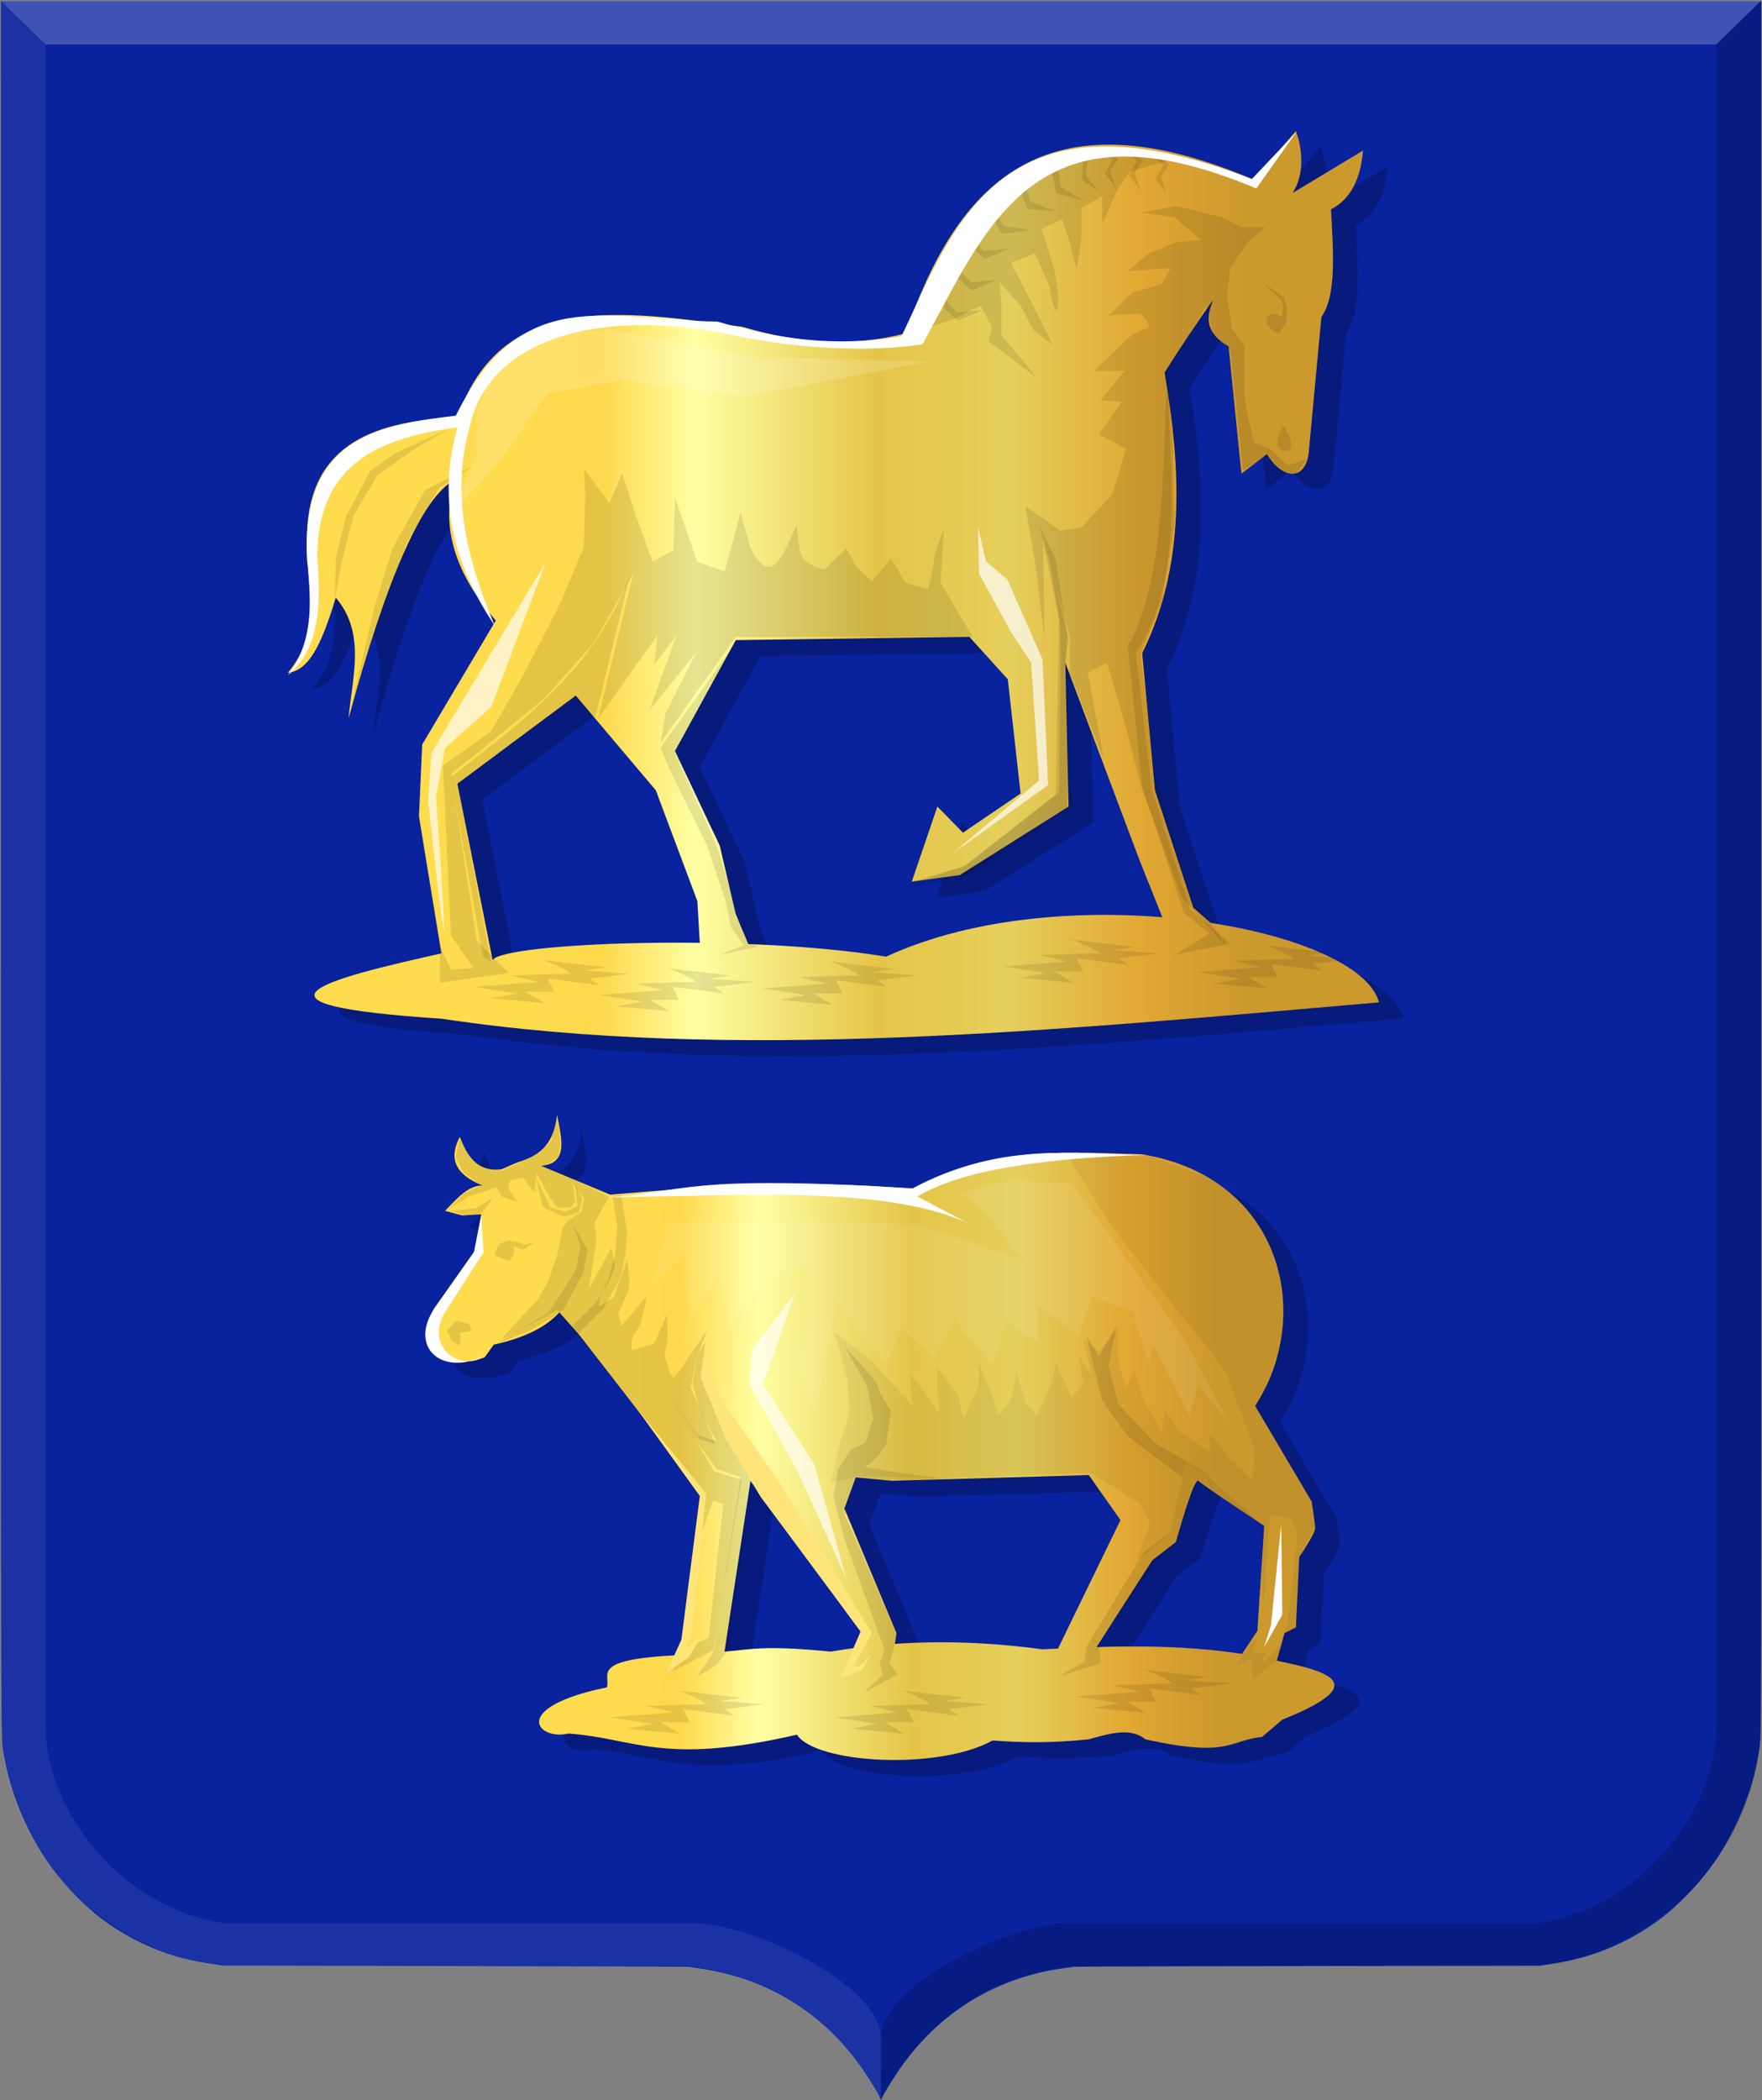 <?xml version="1.0" encoding="UTF-8" standalone="no"?>
<!-- Created with Inkscape (http://www.inkscape.org/) -->

<svg
   xmlns:dc="http://purl.org/dc/elements/1.1/"
   xmlns:cc="http://creativecommons.org/ns#"
   xmlns:rdf="http://www.w3.org/1999/02/22-rdf-syntax-ns#"
   xmlns:svg="http://www.w3.org/2000/svg"
   xmlns="http://www.w3.org/2000/svg"
   xmlns:xlink="http://www.w3.org/1999/xlink"
   xmlns:sodipodi="http://sodipodi.sourceforge.net/DTD/sodipodi-0.dtd"
   xmlns:inkscape="http://www.inkscape.org/namespaces/inkscape"
   width="264.781"
   height="315.406"
   id="svg13517"
   version="1.1"
   inkscape:version="0.48.4 r9939"
   sodipodi:docname="Deil.svg">
  <rect width="100%" height="100%" fill="#808080" stroke="none"/>
  <defs
     id="defs13519">
    <linearGradient
       inkscape:collect="always"
       xlink:href="#linearGradient4070-9-0-5"
       id="linearGradient5734"
       gradientUnits="userSpaceOnUse"
       x1="309.286"
       y1="148.853"
       x2="320.714"
       y2="148.853"
       gradientTransform="translate(458.44,563.9)" />
    <linearGradient
       id="linearGradient4070-9-0-5">
      <stop
         style="stop-color:#a3a3a3;stop-opacity:1;"
         offset="0"
         id="stop4072-5-5-3" />
      <stop
         style="stop-color:#b0b0b0;stop-opacity:1;"
         offset="0.143"
         id="stop4074-5-2-2" />
      <stop
         id="stop4076-40-4-9"
         offset="0.321"
         style="stop-color:#d1d1d1;stop-opacity:1;" />
      <stop
         style="stop-color:#bdbdbd;stop-opacity:1;"
         offset="0.5"
         id="stop4078-3-2-7" />
      <stop
         id="stop4080-4-3-3"
         offset="0.75"
         style="stop-color:#e5e5e5;stop-opacity:1;" />
      <stop
         style="stop-color:#cccccc;stop-opacity:1;"
         offset="0.875"
         id="stop4082-1-8-7" />
      <stop
         id="stop4084-2-5-4"
         offset="1"
         style="stop-color:#cccccc;stop-opacity:1;" />
    </linearGradient>
    <linearGradient
       gradientUnits="userSpaceOnUse"
       y2="148.257"
       x2="305.824"
       y1="148.257"
       x1="294.712"
       id="linearGradient5694"
       xlink:href="#linearGradient4053-4"
       inkscape:collect="always"
       gradientTransform="translate(458.44,563.9)" />
    <linearGradient
       id="linearGradient4053-4">
      <stop
         style="stop-color:#cc992d;stop-opacity:1;"
         offset="0"
         id="stop4055-9" />
      <stop
         style="stop-color:#e1a832;stop-opacity:1;"
         offset="0.143"
         id="stop4057-8" />
      <stop
         id="stop4059-2"
         offset="0.321"
         style="stop-color:#e5cf5c;stop-opacity:1;" />
      <stop
         style="stop-color:#e5c547;stop-opacity:1;"
         offset="0.5"
         id="stop4061-4" />
      <stop
         id="stop4063-5"
         offset="0.75"
         style="stop-color:#ffffa3;stop-opacity:1;" />
      <stop
         style="stop-color:#ffd94d;stop-opacity:1;"
         offset="0.875"
         id="stop4065-2" />
      <stop
         id="stop4067-9"
         offset="1"
         style="stop-color:#ffdb4e;stop-opacity:1;" />
    </linearGradient>
    <linearGradient
       inkscape:collect="always"
       xlink:href="#linearGradient4053-4"
       id="linearGradient14154"
       x1="159.29"
       y1="431.934"
       x2="403.93"
       y2="430.506"
       gradientUnits="userSpaceOnUse" />
    <linearGradient
       id="linearGradient8990">
      <stop
         style="stop-color:#cc992d;stop-opacity:1;"
         offset="0"
         id="stop8992" />
      <stop
         style="stop-color:#e1a832;stop-opacity:1;"
         offset="0.143"
         id="stop8994" />
      <stop
         id="stop8996"
         offset="0.321"
         style="stop-color:#e5cf5c;stop-opacity:1;" />
      <stop
         style="stop-color:#e5c547;stop-opacity:1;"
         offset="0.5"
         id="stop8998" />
      <stop
         id="stop9000"
         offset="0.75"
         style="stop-color:#ffffa3;stop-opacity:1;" />
      <stop
         style="stop-color:#ffd94d;stop-opacity:1;"
         offset="0.875"
         id="stop9002" />
      <stop
         id="stop9004"
         offset="1"
         style="stop-color:#ffdb4e;stop-opacity:1;" />
    </linearGradient>
    <linearGradient
       gradientTransform="matrix(-0.667,0,0,0.654,579.989,230.13)"
       gradientUnits="userSpaceOnUse"
       y2="277.063"
       x2="531.395"
       y1="277.063"
       x1="421.072"
       id="linearGradient8960"
       xlink:href="#linearGradient4053-4-8-3-4-70-2-0"
       inkscape:collect="always" />
    <linearGradient
       id="linearGradient4053-4-8-3-4-70-2-0">
      <stop
         style="stop-color:#cc992d;stop-opacity:1;"
         offset="0"
         id="stop4055-9-6-3-5-7-6-2" />
      <stop
         style="stop-color:#e1a832;stop-opacity:1;"
         offset="0.143"
         id="stop4057-8-0-4-2-91-3-7" />
      <stop
         id="stop4059-2-1-2-9-5-1-8"
         offset="0.321"
         style="stop-color:#e5cf5c;stop-opacity:1;" />
      <stop
         style="stop-color:#e5c547;stop-opacity:1;"
         offset="0.5"
         id="stop4061-4-2-2-12-86-5-8" />
      <stop
         id="stop4063-5-6-0-49-39-9-5"
         offset="0.75"
         style="stop-color:#ffffa3;stop-opacity:1;" />
      <stop
         style="stop-color:#ffd94d;stop-opacity:1;"
         offset="0.875"
         id="stop4065-2-0-1-93-45-7-9" />
      <stop
         id="stop4067-9-5-2-76-3-0-7"
         offset="1"
         style="stop-color:#ffdb4e;stop-opacity:1;" />
    </linearGradient>
    <linearGradient
       gradientTransform="matrix(-0.667,0,0,0.654,586.302,230.13)"
       gradientUnits="userSpaceOnUse"
       y2="360.753"
       x2="526.925"
       y1="360.753"
       x1="435.014"
       id="linearGradient8968"
       xlink:href="#linearGradient4053-4-8-3-4-70-2-0"
       inkscape:collect="always" />
  </defs>
  <sodipodi:namedview
     id="base"
     pagecolor="#ffffff"
     bordercolor="#666666"
     borderopacity="1.0"
     inkscape:pageopacity="0.0"
     inkscape:pageshadow="2"
     inkscape:zoom="0.98994949"
     inkscape:cx="139.10624"
     inkscape:cy="78.728752"
     inkscape:document-units="px"
     inkscape:current-layer="layer1"
     showgrid="false"
     fit-margin-top="0"
     fit-margin-left="0"
     fit-margin-right="0"
     fit-margin-bottom="0"
     inkscape:window-width="1600"
     inkscape:window-height="837"
     inkscape:window-x="-8"
     inkscape:window-y="-8"
     inkscape:window-maximized="1" />
  <g
     inkscape:label="Laag 1"
     inkscape:groupmode="layer"
     id="layer1"
     transform="translate(-175,-283.25)">
    <path
       inkscape:connector-curvature="0"
       id="path15028-58-75-0"
       d="m 307.267,598.44 c 0,-0.347 -2.063,-3.674 -3.35,-5.404 -4.003,-5.38 -8.93,-9.259 -14.966,-11.781 -2.499,-1.044 -5.863,-1.944 -8.835,-2.363 -0.687,-0.096 -1.425,-0.203 -1.637,-0.236 -0.213,-0.032 -16.059,-0.087 -35.21,-0.12 l -34.822,-0.06 -1.25,-0.187 c -1.858,-0.279 -3.083,-0.515 -4.474,-0.865 -4.466,-1.123 -8.93,-3.29 -12.635,-6.134 -2.419,-1.857 -5.144,-4.638 -7.119,-7.265 -3.766,-5.011 -6.49,-11.423 -7.451,-17.538 -0.403,-2.573 -0.378,5.495 -0.378,-133.074 l 0,-129.997 132.263,0 132.263,0 0,129.997 c 0,138.569 0.058,130.501 -0.378,133.074 -0.961,6.115 -3.685,12.527 -7.451,17.538 -1.974,2.627 -4.699,5.408 -7.118,7.265 -3.709,2.847 -8.164,5.01 -12.635,6.134 -1.391,0.35 -2.616,0.587 -4.475,0.865 l -1.249,0.187 -34.822,0.06 c -19.152,0.032 -34.996,0.087 -35.209,0.12 -0.213,0.032 -0.951,0.14 -1.638,0.236 -9.741,1.373 -17.912,6.228 -23.8,14.144 -1.165,1.565 -3.131,4.702 -3.376,5.384 -0.073,0.188 -0.233,0.204 -0.233,0.021 z"
       style="fill:#09229d;fill-opacity:1" />
    <path
       sodipodi:nodetypes="cccccccccccc"
       inkscape:connector-curvature="0"
       id="path15042-78-3-9"
       d="m 175.109,283.362 6.747,6.572 0,253.247 c 0.486,12.625 11.564,26.583 26.669,28.905 l 70.577,0 c 8.459,0 28.349,9.005 28.349,17.53 l -0.091,8.846 c -7.709,-13.974 -18.59,-18.75 -28.964,-19.919 l -0.012,0 -69.867,0 c -16.81,-1.686 -32.481,-16.36 -33.417,-35.361 z"
       style="opacity:0.385;fill:#ffffff;fill-opacity:0.193;stroke:#000000;stroke-width:0.087px;stroke-linecap:butt;stroke-linejoin:miter;stroke-opacity:0" />
    <path
       sodipodi:nodetypes="cccccccccccc"
       inkscape:connector-curvature="0"
       id="path15042-7-9-4-3"
       d="m 439.639,283.36 -6.748,6.571 0,253.247 c -0.486,12.625 -11.564,26.583 -26.669,28.905 l -70.577,0 c -8.459,0 -28.349,9.005 -28.349,17.53 l 0.091,8.846 c 7.71,-13.974 18.591,-18.75 28.964,-19.919 l 0.012,0 69.867,0 c 16.81,-1.685 32.481,-16.36 33.416,-35.361 z"
       style="opacity:0.194;fill:#000000;fill-opacity:0.868;stroke:#000000;stroke-width:0.087px;stroke-linecap:butt;stroke-linejoin:miter;stroke-opacity:0" />
    <path
       inkscape:connector-curvature="0"
       id="path15070-7-3-8"
       d="m 439.647,283.362 -6.755,6.572 -251.036,0 -6.747,-6.572 z"
       style="fill:#ffffff;fill-opacity:0.222;stroke:#000000;stroke-width:0.087px;stroke-linecap:butt;stroke-linejoin:miter;stroke-opacity:0" />
    <g
       transform="translate(-303.852,3.352)"
       id="layer1-1"
       inkscape:label="Laag 1">
      <rect
         y="563.172"
         x="459.69"
         height="1.507"
         width="0.99"
         id="rect4916"
         style="fill:url(#linearGradient5734);fill-opacity:1;fill-rule:evenodd;stroke:none" />
      <rect
         y="563.081"
         x="458.427"
         height="1.588"
         width="0.962"
         id="rect4918"
         style="fill:url(#linearGradient5694);fill-opacity:1;fill-rule:evenodd;stroke:none" />
    </g>
    <g
       transform="matrix(1.5,0,0,1.529,-86.483,-222.858)"
       id="layer1-2"
       inkscape:label="Laag 1">
      <path
         sodipodi:nodetypes="cccccccccccccccccccccccccccccccccccccccccccccccccccccc"
         id="path2828"
         d="m 222.621,373.649 c -8.87,0.214 -15.224,2.943 -15.068,12.183 -0.033,4.376 1.448,9.004 -1.924,12.824 2.363,-0.178 3.635,-3.63 4.809,-7.374 3.047,3.517 1.647,7.776 1.282,11.862 3.826,-13.797 7.358,-21.697 10.58,-23.403 -1.378,4.595 0.106,9.19 4.168,13.786 l -7.374,12.183 -0.321,7.053 2.244,13.465 c -11.693,2.555 -21.521,5.043 0,6.412 29.293,4.309 61.711,1.12 93.934,-1.603 -2.025,-7.434 -31.588,-12.584 -49.372,-4.488 -13.964,-2.279 -38.136,-1.407 -39.433,0.321 l -3.527,-17.312 11.862,-8.656 8.015,9.297 4.168,10.9 0.321,5.45 5.45,0.321 -1.924,-4.488 -1.603,-6.732 -4.488,-9.297 6.091,-10.9 23.403,-0.321 3.847,4.168 1.282,11.221 -5.771,3.847 -2.565,-2.565 -2.565,7.374 4.809,-0.641 10.9,-6.732 -0.321,-14.106 7.374,19.236 3.527,8.656 6.412,0 -4.488,-3.847 -3.847,-11.541 -1.282,-13.465 c 4.3,-8.48 3.946,-17.891 2.244,-27.571 1.48,-2.289 3.029,-4.614 4.809,-7.053 0.019,0.375 -1.614,2.695 1.603,4.488 l 1.282,12.503 2.565,-1.924 c 1.365,2.338 3.735,2.793 4.168,0 l 1.282,-13.465 c 1.535,-2.11 1.184,-6.42 0.962,-10.58 2.049,-1.025 2.968,-3.085 3.206,-5.771 l -7.053,4.168 c 1.214,-1.82 1.009,-4.375 0.321,-6.091 l -4.168,4.809 c -21.331,-8.964 -29.801,0.65 -34.945,15.068 -4.863,1.253 -10.278,1.128 -16.35,-0.641 -11.976,-1.559 -24.202,-3.579 -28.533,8.977 z"
         style="fill:#000000;fill-opacity:0.212;stroke:#000000;stroke-width:1px;stroke-linecap:butt;stroke-linejoin:miter;stroke-opacity:0;"
         inkscape:connector-curvature="0" />
      <path
         sodipodi:nodetypes="ccccccccccccccccccccccccccccccccccccccccscccccccscccccccccc"
         id="path2830"
         d="m 222.86,444.26 c -1.097,2.014 -0.563,3.652 2.267,4.761 -1.452,0.009 -2.579,1.319 -3.74,2.494 l 1.7,0.453 1.927,-0.113 -0.68,3.627 -4.081,5.667 c -2.401,5.365 2.071,5.848 5.101,4.761 l 0.907,-1.247 c 3.342,-0.729 5.344,-1.841 6.574,-3.174 l 2.04,2.267 12.355,15.642 -1.247,12.808 -1.02,2.947 c -9.23,0.402 -6.946,1.919 -7.368,3.174 -9.82,1.971 -6.98,5.252 -3.854,4.534 6.801,0.47 9.309,3.172 22.896,0.113 1.883,2.841 14.167,3.53 19.609,0.567 2.945,0.229 6.087,0.261 9.635,-0.113 2.081,-0.576 4.175,-1.19 5.667,0 8.455,1.846 8.359,0.091 11.675,-0.227 l 2.04,-1.7 c 10.637,-4.174 2.674,-5.085 -3.287,-6.347 -7.108,-1.159 -13.93,-0.887 -20.743,-0.567 -8.416,-1.106 -15.191,-0.776 -21.196,0.227 -6.849,-0.66 -8.055,-0.19 -10.655,0 l 2.607,-16.775 11.221,15.075 -1.247,3.174 4.194,-0.113 0.453,-3.174 -5.214,-12.242 1.133,-3.06 3.627,0.34 19.722,-0.567 3.174,4.421 -6.801,13.715 3.514,0.113 6.461,-9.861 2.38,-1.814 c 0,0 1.814,-6.461 2.267,-6.007 0.453,0.453 6.574,4.421 6.574,4.421 l -0.68,10.315 -2.154,3.174 3.967,0.227 0.907,-3.174 1.133,-0.567 0.34,-6.914 c 0,0 1.587,-2.267 1.587,-2.834 0,-0.567 -0.34,-2.607 -0.34,-2.607 l -5.667,-9.408 c 5.889,-8.809 2.798,-22.423 -11.335,-24.71 -6.436,-0.165 -15.058,-0.966 -23.01,3.4 -11.451,-0.98 -20.882,-0.228 -30.264,0.567 l -6.914,-2.834 c 2.767,-0.238 2.035,-2.703 1.587,-4.987 -0.377,3.251 -2.103,4.073 -3.967,4.647 l -1.587,0.68 c -2.543,0.278 -3.433,-1.373 -4.194,-3.174 z"
         style="fill:#000000;fill-opacity:0.203;stroke:#000000;stroke-width:1px;stroke-linecap:butt;stroke-linejoin:miter;stroke-opacity:0;"
         inkscape:connector-curvature="0" />
      <path
         inkscape:connector-curvature="0"
         sodipodi:nodetypes="cccccccccccccccccccccccccccccccccccccccccccccccccccccc"
         id="path2828-5"
         d="m 220.144,372.081 c -8.87,0.214 -15.224,2.943 -15.068,12.183 -0.033,4.376 1.448,9.004 -1.924,12.824 2.363,-0.178 3.635,-3.63 4.809,-7.374 3.047,3.517 1.647,7.776 1.282,11.862 3.826,-13.797 7.358,-21.697 10.58,-23.403 -1.378,4.595 0.106,9.19 4.168,13.786 l -7.374,12.183 -0.321,7.053 2.244,13.465 c -11.693,2.555 -21.521,5.043 0,6.412 29.293,4.309 61.711,1.12 93.934,-1.603 -2.025,-7.434 -31.588,-12.584 -49.372,-4.488 -13.964,-2.279 -38.136,-1.407 -39.433,0.321 l -3.527,-17.312 11.862,-8.656 8.015,9.297 4.168,10.9 0.321,5.45 5.45,0.321 -1.924,-4.488 -1.603,-6.732 -4.488,-9.297 6.091,-10.9 23.403,-0.321 3.847,4.168 1.282,11.221 -5.771,3.847 -2.565,-2.565 -2.565,7.374 4.809,-0.641 10.9,-6.732 -0.321,-14.106 7.374,19.236 3.527,8.656 6.412,0 -4.488,-3.847 -3.847,-11.541 -1.282,-13.465 c 4.3,-8.48 3.946,-17.891 2.244,-27.571 1.48,-2.289 3.029,-4.614 4.809,-7.053 0.019,0.375 -1.614,2.695 1.603,4.488 l 1.282,12.503 2.565,-1.924 c 1.365,2.338 3.735,2.793 4.168,0 l 1.282,-13.465 c 1.535,-2.11 1.184,-6.42 0.962,-10.58 2.049,-1.025 2.968,-3.085 3.206,-5.771 l -7.053,4.168 c 1.214,-1.82 1.009,-4.375 0.321,-6.091 l -4.168,4.809 c -21.331,-8.964 -29.801,0.65 -34.945,15.068 -4.863,1.253 -10.278,1.128 -16.35,-0.641 -11.976,-1.559 -24.202,-3.579 -28.533,8.977 z"
         style="fill:url(#linearGradient8960);fill-opacity:1;stroke:#000000;stroke-width:1px;stroke-linecap:butt;stroke-linejoin:miter;stroke-opacity:0" />
      <path
         inkscape:connector-curvature="0"
         sodipodi:nodetypes="ccccccccccccccccccccccccccccccccccccccccscccccccscccccccccc"
         id="path2830-7"
         d="m 220.383,442.691 c -1.097,2.014 -0.563,3.652 2.267,4.761 -1.452,0.009 -2.579,1.319 -3.74,2.494 l 1.7,0.453 1.927,-0.113 -0.68,3.627 -4.081,5.667 c -2.401,5.365 2.071,5.848 5.101,4.761 l 0.907,-1.247 c 3.342,-0.729 5.344,-1.841 6.574,-3.174 l 2.04,2.267 12.355,15.642 -1.247,12.808 -1.02,2.947 c -9.23,0.402 -6.946,1.919 -7.368,3.174 -9.82,1.971 -6.98,5.252 -3.854,4.534 6.801,0.47 9.309,3.172 22.896,0.113 1.883,2.841 14.167,3.53 19.609,0.567 2.945,0.229 6.087,0.261 9.635,-0.113 2.081,-0.576 4.175,-1.19 5.667,0 8.455,1.846 8.359,0.091 11.675,-0.227 l 2.04,-1.7 c 10.637,-4.174 2.674,-5.085 -3.287,-6.347 -7.108,-1.159 -13.93,-0.887 -20.743,-0.567 -8.416,-1.106 -15.191,-0.776 -21.196,0.227 -6.849,-0.66 -8.055,-0.19 -10.655,0 l 2.607,-16.775 11.221,15.075 -1.247,3.174 4.194,-0.113 0.453,-3.174 -5.214,-12.242 1.133,-3.06 3.627,0.34 19.722,-0.567 3.174,4.421 -6.801,13.715 3.514,0.113 6.461,-9.861 2.38,-1.814 c 0,0 1.814,-6.461 2.267,-6.007 0.453,0.453 6.574,4.421 6.574,4.421 l -0.68,10.315 -2.154,3.174 3.967,0.227 0.907,-3.174 1.133,-0.567 0.34,-6.914 c 0,0 1.587,-2.267 1.587,-2.834 0,-0.567 -0.34,-2.607 -0.34,-2.607 l -5.667,-9.408 c 5.889,-8.809 2.798,-22.423 -11.335,-24.71 -6.436,-0.165 -15.058,-0.966 -23.01,3.4 -11.451,-0.98 -20.882,-0.228 -30.264,0.567 l -6.914,-2.834 c 2.767,-0.238 2.035,-2.703 1.587,-4.987 -0.377,3.251 -2.103,4.073 -3.967,4.647 l -1.587,0.68 c -2.543,0.278 -3.433,-1.373 -4.194,-3.174 z"
         style="fill:url(#linearGradient8968);fill-opacity:1;stroke:#000000;stroke-width:1px;stroke-linecap:butt;stroke-linejoin:miter;stroke-opacity:0" />
      <path
         sodipodi:nodetypes="cccccccc"
         id="path3604-6"
         d="m 223.51,425.46 -3.366,-17.472 11.541,-8.335 2.244,1.924 3.527,-14.106 c -3.672,9.516 -10.979,14.488 -17.953,19.877 l 3.206,17.633 0.801,0.481 z"
         style="fill:#000000;fill-opacity:0.103;stroke:#000000;stroke-width:1px;stroke-linecap:butt;stroke-linejoin:miter;stroke-opacity:0"
         inkscape:connector-curvature="0" />
      <path
         id="path3606-1"
         d="m 265.669,417.605 5.13,-0.641 10.9,-6.893 -0.641,-13.625 0.16,-3.206 -1.122,-7.213 -1.603,-3.366 0.801,3.687 1.122,5.45 -0.321,17.312 -8.977,6.893 -5.45,1.603 z"
         style="fill:#000000;fill-opacity:0.103;stroke:#000000;stroke-width:1px;stroke-linecap:butt;stroke-linejoin:miter;stroke-opacity:0"
         inkscape:connector-curvature="0" />
      <path
         id="path3608-8"
         d="m 246.433,424.818 3.687,-0.801 -2.084,-2.885 -0.16,-1.443 -1.763,-5.61 -4.168,-9.137 6.252,-11.061 -7.694,10.58 0.801,1.924 3.847,7.694 1.924,5.61 0.481,2.404 1.282,1.763 -2.404,0.962 z"
         style="fill:#000000;fill-opacity:0.103;stroke:#000000;stroke-width:1px;stroke-linecap:butt;stroke-linejoin:miter;stroke-opacity:0"
         inkscape:connector-curvature="0" />
      <path
         sodipodi:nodetypes="ccccccccccc"
         id="path3610-9"
         d="m 291.957,424.818 5.61,-1.122 -4.007,-3.366 -3.847,-11.702 -1.603,-13.465 c 5.154,-7.726 3.232,-18.173 3.206,-27.892 -0.595,9.824 -0.198,20.641 -4.007,27.251 l 1.443,13.786 4.168,12.343 2.565,2.084 -3.527,2.084 z"
         style="fill:#000000;fill-opacity:0.103;stroke:#000000;stroke-width:1px;stroke-linecap:butt;stroke-linejoin:miter;stroke-opacity:0"
         inkscape:connector-curvature="0" />
      <path
         id="path3612-27"
         d="m 275.527,355.41 -2.565,1.042 -1.603,-1.443 -2.966,1.683 3.126,-2.485 1.363,1.443 2.645,-0.24 z"
         style="fill:#000000;fill-opacity:0.103;stroke:#000000;stroke-width:1px;stroke-linecap:butt;stroke-linejoin:miter;stroke-opacity:0"
         inkscape:connector-curvature="0" />
      <path
         id="path3612-1-9"
         d="m 274.205,358.495 -2.565,1.042 -1.603,-1.443 -2.966,1.683 3.126,-2.485 1.363,1.443 2.645,-0.24 z"
         style="fill:#000000;fill-opacity:0.103;stroke:#000000;stroke-width:1px;stroke-linecap:butt;stroke-linejoin:miter;stroke-opacity:0"
         inkscape:connector-curvature="0" />
      <path
         id="path3612-4-5"
         d="m 272.842,361.461 -2.565,1.042 -1.603,-1.443 -2.966,1.683 3.126,-2.485 1.363,1.443 2.645,-0.24 z"
         style="fill:#000000;fill-opacity:0.103;stroke:#000000;stroke-width:1px;stroke-linecap:butt;stroke-linejoin:miter;stroke-opacity:0"
         inkscape:connector-curvature="0" />
      <path
         id="path3612-9-4"
         d="m 277.47,353.606 -2.743,0.377 -1.198,-1.794 -3.289,0.9 3.642,-1.637 0.965,1.734 2.622,0.419 z"
         style="fill:#000000;fill-opacity:0.103;stroke:#000000;stroke-width:1px;stroke-linecap:butt;stroke-linejoin:miter;stroke-opacity:0"
         inkscape:connector-curvature="0" />
      <path
         id="path3612-8-3"
         d="m 280.013,351.768 -2.759,-0.223 -0.783,-2.01 -3.406,0.169 3.909,-0.813 0.568,1.901 2.47,0.975 z"
         style="fill:#000000;fill-opacity:0.103;stroke:#000000;stroke-width:1px;stroke-linecap:butt;stroke-linejoin:miter;stroke-opacity:0"
         inkscape:connector-curvature="0" />
      <path
         id="path3612-2-1"
         d="m 282.823,350.69 -2.681,-0.692 -0.428,-2.114 -3.384,-0.415 3.991,-0.133 0.235,1.97 2.267,1.383 z"
         style="fill:#000000;fill-opacity:0.103;stroke:#000000;stroke-width:1px;stroke-linecap:butt;stroke-linejoin:miter;stroke-opacity:0"
         inkscape:connector-curvature="0" />
      <path
         id="path3612-5-2"
         d="m 284.391,349.807 -1.654,-1.098 0.068,-1.787 -2.164,-1.018 2.655,0.699 -0.172,1.633 1.267,1.571 z"
         style="fill:#000000;fill-opacity:0.103;stroke:#000000;stroke-width:1px;stroke-linecap:butt;stroke-linejoin:miter;stroke-opacity:0"
         inkscape:connector-curvature="0" />
      <path
         id="path3612-5-1-3"
         d="m 286.095,349.448 -1.085,-1.4 0.769,-1.359 -1.585,-1.508 2.162,1.425 -0.804,1.205 0.542,1.636 z"
         style="fill:#000000;fill-opacity:0.103;stroke:#000000;stroke-width:1px;stroke-linecap:butt;stroke-linejoin:miter;stroke-opacity:0"
         inkscape:connector-curvature="0" />
      <path
         id="path3612-5-1-7-3"
         d="m 288.529,349.608 -1.085,-1.4 0.769,-1.359 -1.585,-1.508 2.162,1.425 -0.804,1.205 0.542,1.636 z"
         style="fill:#000000;fill-opacity:0.103;stroke:#000000;stroke-width:1px;stroke-linecap:butt;stroke-linejoin:miter;stroke-opacity:0"
         inkscape:connector-curvature="0" />
      <path
         id="path3612-5-1-1-4"
         d="m 291.174,350.009 -1.085,-1.4 0.769,-1.359 -1.585,-1.508 2.162,1.425 -0.804,1.205 0.542,1.636 z"
         style="fill:#000000;fill-opacity:0.103;stroke:#000000;stroke-width:1px;stroke-linecap:butt;stroke-linejoin:miter;stroke-opacity:0"
         inkscape:connector-curvature="0" />
      <path
         id="path3734-1"
         d="m 302.898,372.762 -0.601,1.282 0,0.721 0.24,0.361 0.641,0.24 0.481,-0.361 0,-0.401 -0.04,-0.481 -0.721,-1.363 z"
         style="fill:#000000;fill-opacity:0.103;stroke:#000000;stroke-width:1px;stroke-linecap:butt;stroke-linejoin:miter;stroke-opacity:0"
         inkscape:connector-curvature="0" />
      <path
         id="path3736-1"
         d="m 300.894,358.856 1.042,0.641 1.002,0.681 0.321,1.202 -0.08,1.242 -0.721,1.162 -0.721,-0.321 -0.441,-0.601 -0.08,-0.641 0.521,-0.401 0.521,0.04 0.481,0.321 0.12,-1.122 -0.24,-0.641 -1.723,-1.563 z"
         style="fill:#000000;fill-opacity:0.103;stroke:#000000;stroke-width:1px;stroke-linecap:butt;stroke-linejoin:miter;stroke-opacity:0"
         inkscape:connector-curvature="0" />
      <path
         id="path3738-3"
         d="m 207.881,389.793 0.721,-3.767 1.122,-4.328 2.404,-4.007 c 0,0 3.126,-2.164 3.446,-2.404 0.321,-0.24 3.767,-2.164 3.767,-2.164 l -5.45,2.404 -2.485,1.763 -2.404,4.408 -1.042,4.088 -0.08,4.007 z"
         style="fill:#000000;fill-opacity:0.103;stroke:#000000;stroke-width:1px;stroke-linecap:butt;stroke-linejoin:miter;stroke-opacity:0"
         inkscape:connector-curvature="0" />
      <path
         id="path3740-8"
         d="m 209.404,400.854 2.885,-8.977 2.805,-7.614 3.206,-5.29 3.527,-2.244 -4.889,2.404 -3.286,5.691 -1.843,5.931 -2.404,10.099 z"
         style="fill:#000000;fill-opacity:0.103;stroke:#000000;stroke-width:1px;stroke-linecap:butt;stroke-linejoin:miter;stroke-opacity:0"
         inkscape:connector-curvature="0" />
      <path
         id="path3742-7"
         d="m 283.141,462.168 1.603,6.412 2.565,3.527 5.45,4.007 -1.282,5.45 -2.565,1.924 -5.771,9.297 -0.16,1.443 -2.565,1.443 4.168,-1.282 -0.16,-2.084 5.771,-7.855 2.084,-2.084 2.084,-5.931 6.091,4.168 -5.45,-4.969 -4.969,-2.885 -3.687,-3.847 -0.962,-3.847 0.801,-3.847 -1.763,3.046 -1.282,-2.084 z"
         style="fill:#000000;fill-opacity:0.103;stroke:#000000;stroke-width:1px;stroke-linecap:butt;stroke-linejoin:miter;stroke-opacity:0"
         inkscape:connector-curvature="0" />
      <path
         id="path3744-4"
         d="m 258.936,463.29 2.244,3.847 0.641,3.206 -0.801,2.404 -1.443,0.641 -1.282,1.924 -0.481,2.725 1.122,4.168 4.007,10.9 -0.481,1.282 0.321,1.122 -1.924,1.763 3.366,-1.763 -0.801,-1.122 0.801,-2.725 -5.29,-11.862 1.122,-3.687 4.328,0.481 4.488,-0.321 c 0,0 -8.656,-1.122 -7.855,-1.282 0.801,-0.16 2.084,-2.084 2.084,-2.084 l 0.481,-3.366 c 0,0 -1.122,-1.443 -1.282,-2.244 -0.16,-0.801 -3.687,-4.328 -3.366,-4.007 z"
         style="fill:#000000;fill-opacity:0.103;stroke:#000000;stroke-width:1px;stroke-linecap:butt;stroke-linejoin:miter;stroke-opacity:0"
         inkscape:connector-curvature="0" />
      <path
         id="path3746-2"
         d="m 244.189,495.67 1.603,-2.404 2.725,-17.152 -2.404,-0.801 -2.244,-3.046 -2.404,-4.007 2.725,3.687 1.924,0.641 -1.603,-2.885 -0.801,-2.725 0.481,-2.885 0.801,-1.282 -0.481,3.366 2.244,5.45 2.885,4.328 -2.404,17.152 -1.122,1.443 -1.924,1.122 z"
         style="fill:#000000;fill-opacity:0.103;stroke:#000000;stroke-width:1px;stroke-linecap:butt;stroke-linejoin:miter;stroke-opacity:0"
         inkscape:connector-curvature="0" />
      <path
         id="path3748-7"
         d="m 223.831,454.313 0.481,-1.122 0.962,-0.321 1.042,0.16 0.561,0.24 1.042,-0.24 -1.202,0.721 -0.962,-0.321 0.08,0.721 -0.481,0.721 -0.641,-0.24 -0.882,-0.321 z"
         style="fill:#000000;fill-opacity:0.103;stroke:#000000;stroke-width:1px;stroke-linecap:butt;stroke-linejoin:miter;stroke-opacity:0"
         inkscape:connector-curvature="0" />
      <path
         id="path3750-7"
         d="m 219.904,460.805 -0.801,0.962 0.481,0.962 0.801,0.481 0.08,-0.801 -0.08,-0.481 1.122,-0.16 c 0,0 0.08,-0.561 -0.321,-0.721 -0.401,-0.16 -1.042,-0.401 -1.282,-0.24 z"
         style="fill:#000000;fill-opacity:0.103;stroke:#000000;stroke-width:1px;stroke-linecap:butt;stroke-linejoin:miter;stroke-opacity:0"
         inkscape:connector-curvature="0" />
      <path
         id="path3752-9"
         d="m 231.686,451.187 0.801,2.324 -0.481,2.244 -1.603,2.485 -1.202,1.763 -5.29,3.046 3.366,-1.282 2.565,-1.443 0.962,-0.721 1.924,-3.527 0.481,-2.244 -1.523,-2.645 z"
         style="fill:#000000;fill-opacity:0.103;stroke:#000000;stroke-width:1px;stroke-linecap:butt;stroke-linejoin:miter;stroke-opacity:0"
         inkscape:connector-curvature="0" />
      <path
         id="path3754-3"
         d="m 227.999,446.619 1.443,2.966 1.523,0.481 1.202,-0.641 -0.24,-2.164 0.721,1.603 -0.321,1.202 c 0,0 -1.282,0.481 -1.603,0.401 -0.321,-0.08 -2.004,-0.882 -2.004,-0.882 l -0.721,-2.966 z"
         style="fill:#000000;fill-opacity:0.103;stroke:#000000;stroke-width:1px;stroke-linecap:butt;stroke-linejoin:miter;stroke-opacity:0"
         inkscape:connector-curvature="0" />
      <path
         id="path3756-1"
         d="m 219.423,449.985 2.084,0.481 1.122,-0.321 1.042,-1.443 -1.603,0.962 -2.645,0.321 z"
         style="fill:#000000;fill-opacity:0.103;stroke:#000000;stroke-width:1px;stroke-linecap:butt;stroke-linejoin:miter;stroke-opacity:0"
         inkscape:connector-curvature="0" />
      <path
         id="path3758-9"
         d="m 235.693,448.462 0.481,3.046 -0.24,2.805 -0.721,2.485 -1.122,2.084 -1.363,1.363 -1.122,1.042 0.641,0.721 2.485,-2.404 1.763,-3.126 0.481,-2.244 0.16,-2.244 -0.561,-3.607 -0.882,0.08 z"
         style="fill:#000000;fill-opacity:0.103;stroke:#000000;stroke-width:1px;stroke-linecap:butt;stroke-linejoin:miter;stroke-opacity:0"
         inkscape:connector-curvature="0" />
      <path
         id="path3760-8"
         d="m 222.068,423.376 3.206,3.206 -6.893,0.962 0,-3.687 1.122,2.404 2.244,-0.16 -2.244,-3.206 -0.801,-16.671 4.809,-3.366 3.366,-5.771 3.687,-7.053 2.244,-5.29 0.16,-5.13 -0.16,-2.565 2.565,3.366 1.282,-2.885 1.443,4.328 1.603,4.328 2.084,-1.122 0.16,-5.13 2.244,6.252 2.725,0.962 1.603,-5.771 0.962,3.366 c 0,0 0.962,2.244 2.084,1.924 1.122,-0.321 2.565,-4.168 2.565,-4.168 0,0 0.16,2.725 0.641,3.366 0.481,0.641 2.084,1.122 2.084,1.122 l 2.244,-2.084 1.122,1.924 1.443,1.282 1.924,-2.244 1.443,2.404 2.244,0.641 c 0,0 0.641,-2.404 0.641,-3.046 0,-0.641 0.962,-2.885 0.962,-2.885 l -0.321,5.29 3.206,5.29 -23.724,0 -7.534,10.419 0.481,-2.885 3.046,-5.931 -4.649,5.61 2.725,-7.374 -2.244,2.885 0.321,-2.885 -5.931,8.175 3.527,-14.266 -4.007,6.893 -4.969,5.45 -6.412,5.13 -2.885,2.244 2.565,16.35 z"
         style="fill:#000000;fill-opacity:0.103;stroke:#000000;stroke-width:1px;stroke-linecap:butt;stroke-linejoin:miter;stroke-opacity:0"
         inkscape:connector-curvature="0" />
      <path
         id="path3762-6"
         d="m 268.073,410.873 -2.404,6.893 5.13,-1.603 9.618,-7.374 0.16,-11.381 0,-4.809 -1.122,-6.572 1.924,7.694 -0.321,2.404 3.847,9.458 -1.603,-8.496 1.924,-0.962 1.603,5.29 1.924,7.213 4.007,10.58 4.488,4.809 -3.847,-5.45 -3.206,-10.9 -1.603,-12.343 2.084,-5.13 1.282,-7.534 -0.16,-8.816 -0.481,-6.412 3.847,-6.412 0.641,2.725 1.763,1.603 1.282,11.862 2.244,-1.443 1.443,1.603 1.603,0.16 1.122,-1.443 -1.924,0.641 -1.763,-1.603 -1.603,-0.641 c 0,0 -0.962,-3.687 -0.962,-4.328 0,-0.641 0,-5.13 0,-5.13 l -1.282,-1.763 -0.481,-3.206 0.321,-2.725 1.763,-2.565 1.763,-1.443 -2.404,0 -1.924,-0.962 -4.649,-1.122 -3.366,0.641 3.206,0.481 2.725,2.244 -2.404,0.16 -2.885,1.122 -2.084,1.763 4.328,-0.321 -0.962,1.603 -2.885,0.801 -2.404,2.244 3.206,-0.16 c 0,0 1.282,1.282 0.641,1.443 -0.641,0.16 -1.603,0.641 -2.244,1.282 -0.641,0.641 -3.046,2.885 -3.046,2.885 l 3.046,0 -2.404,2.885 2.084,0.16 -2.244,3.206 2.725,1.443 -1.443,4.488 -3.046,3.206 -2.084,0.321 -3.527,-2.404 0.962,5.45 0.962,7.534 -0.16,-9.938 2.725,9.938 -0.321,16.831 -9.297,6.252 -6.412,1.443 2.565,-7.374 z"
         style="fill:#000000;fill-opacity:0.103;stroke:#000000;stroke-width:1px;stroke-linecap:butt;stroke-linejoin:miter;stroke-opacity:0"
         inkscape:connector-curvature="0" />
      <path
         id="path3764-5"
         d="m 292.599,346.433 -7.053,-0.801 -6.572,2.084 -5.13,3.527 -1.924,3.527 -1.924,3.847 -1.282,2.885 -2.084,1.924 3.366,-1.122 2.565,-1.282 1.122,2.084 -0.321,1.443 4.809,3.527 -3.527,-4.168 0,-2.725 -0.16,-2.404 2.084,2.244 1.282,2.404 1.924,1.443 -1.282,-2.565 -1.763,-3.366 -1.122,-2.084 2.404,-0.962 1.443,3.206 c 0,0 0.481,3.046 0.801,2.244 0.321,-0.801 -0.321,-3.847 -0.321,-3.847 l -0.801,-2.565 -0.481,-1.443 2.084,-0.962 0.801,2.404 0.641,2.565 0.481,-3.046 0,-3.046 2.084,-1.122 0,2.725 1.443,-3.206 1.282,-1.924 5.13,-1.443 z"
         style="fill:#000000;fill-opacity:0.103;stroke:#000000;stroke-width:1px;stroke-linecap:butt;stroke-linejoin:miter;stroke-opacity:0"
         inkscape:connector-curvature="0" />
      <path
         id="path3766-0"
         d="m 284.423,424.658 c -0.641,0 -5.931,0.16 -5.931,0.16 l 2.725,0.641 -6.412,0.481 4.328,0.641 -2.565,0.481 5.29,0.481 -1.924,-1.122 2.885,0 -0.641,-1.282 5.13,0.641 -0.962,-0.641 4.007,-0.481 -4.488,-0.321 2.084,-0.321 c 0,0 -7.374,-0.801 -6.732,-0.801 0.641,0 3.366,1.282 3.206,1.443 z"
         style="fill:#000000;fill-opacity:0.103;stroke:#000000;stroke-width:1px;stroke-linecap:butt;stroke-linejoin:miter;stroke-opacity:0"
         inkscape:connector-curvature="0" />
      <path
         id="path3766-5-2"
         d="m 231.445,426.662 c -0.641,0 -5.931,0.16 -5.931,0.16 l 2.725,0.641 -6.412,0.481 4.328,0.641 -2.565,0.481 5.29,0.481 -1.924,-1.122 2.885,0 -0.641,-1.282 5.13,0.641 -0.962,-0.641 4.007,-0.481 -4.488,-0.321 2.084,-0.321 c 0,0 -7.374,-0.801 -6.732,-0.801 0.641,0 3.366,1.282 3.206,1.443 z"
         style="fill:#000000;fill-opacity:0.103;stroke:#000000;stroke-width:1px;stroke-linecap:butt;stroke-linejoin:miter;stroke-opacity:0"
         inkscape:connector-curvature="0" />
      <path
         id="path3766-7-8"
         d="m 243.948,427.463 c -0.641,0 -5.931,0.16 -5.931,0.16 l 2.725,0.641 -6.412,0.481 4.328,0.641 -2.565,0.481 5.29,0.481 -1.924,-1.122 2.885,0 -0.641,-1.282 5.13,0.641 -0.962,-0.641 4.007,-0.481 -4.488,-0.321 2.084,-0.321 c 0,0 -7.374,-0.801 -6.732,-0.801 0.641,0 3.366,1.282 3.206,1.443 z"
         style="fill:#000000;fill-opacity:0.103;stroke:#000000;stroke-width:1px;stroke-linecap:butt;stroke-linejoin:miter;stroke-opacity:0"
         inkscape:connector-curvature="0" />
      <path
         id="path3766-1-60"
         d="m 260.299,426.822 c -0.641,0 -5.931,0.16 -5.931,0.16 l 2.725,0.641 -6.412,0.481 4.328,0.641 -2.565,0.481 5.29,0.481 -1.924,-1.122 2.885,0 -0.641,-1.282 5.13,0.641 -0.962,-0.641 4.007,-0.481 -4.488,-0.321 2.084,-0.321 c 0,0 -7.374,-0.801 -6.732,-0.801 0.641,0 3.366,1.282 3.206,1.443 z"
         style="fill:#000000;fill-opacity:0.103;stroke:#000000;stroke-width:1px;stroke-linecap:butt;stroke-linejoin:miter;stroke-opacity:0"
         inkscape:connector-curvature="0" />
      <path
         id="path3766-2-2"
         d="m 303.9,425.219 c -0.641,0 -5.931,0.16 -5.931,0.16 l 2.725,0.641 -6.412,0.481 4.328,0.641 -2.565,0.481 5.29,0.481 -1.924,-1.122 2.885,0 -0.641,-1.282 5.13,0.641 -0.962,-0.641 4.007,-0.481 -4.488,-0.321 2.084,-0.321 c 0,0 -7.374,-0.801 -6.732,-0.801 0.641,0 3.366,1.282 3.206,1.443 z"
         style="fill:#000000;fill-opacity:0.103;stroke:#000000;stroke-width:1px;stroke-linecap:butt;stroke-linejoin:miter;stroke-opacity:0"
         inkscape:connector-curvature="0" />
      <path
         id="path3817-4"
         d="m 230.698,451.646 -0.567,2.72 -0.907,2.494 -1.02,1.814 c 0,0 -3.967,4.081 -3.514,3.854 0.453,-0.227 5.441,-2.834 5.441,-2.834 l 14.735,18.022 -0.453,4.421 1.36,-3.74 1.02,0.34 -1.474,13.148 -2.72,1.247 -0.907,2.04 2.494,-1.247 1.587,-0.793 2.834,-16.775 -2.72,-0.793 -4.307,-7.141 2.834,3.967 1.587,0.453 -2.494,-5.554 0.68,-3.174 1.02,-2.494 -2.607,3.74 -0.793,1.02 c 0,0 -0.567,-0.68 -0.567,-1.133 0,-0.453 -0.567,-1.02 -0.227,-1.814 0.34,-0.793 0.113,-3.287 0.113,-3.287 l -1.247,2.834 -2.267,0.68 c 0,0 -0.227,-1.133 0.453,-1.927 0.68,-0.793 1.02,-3.4 1.02,-3.4 l -2.494,2.947 -0.34,-1.247 c 0,0 0.793,-1.7 1.02,-2.267 0.227,-0.567 -0.113,-3.06 -0.113,-3.06 l -1.36,3.74 -1.474,0.907 c 0,0 0,-1.247 0.567,-1.814 0.567,-0.567 1.02,-2.154 1.02,-2.154 l -0.34,-1.814 -2.267,4.081 0.793,-4.987 -0.227,-1.587 1.474,-2.494 -5.781,-2.834 -0.283,-0.453 1.02,-0.68 0.17,-1.417 c 0,0 -0.397,-2.834 -0.397,-2.55 0,0.283 -0.567,2.437 -0.567,2.437 l -1.133,1.19 -3.797,1.757 -1.87,-0.397 -1.304,-1.133 -1.02,-1.587 -0.397,1.757 0.737,1.474 1.814,1.304 -1.587,0.68 -1.814,1.757 c 0,0 2.04,-1.36 2.324,-1.417 0.283,-0.057 2.607,-0.85 2.607,-0.85 l 0.51,0.907 1.587,0.567 -0.907,-1.304 0.113,-0.793 1.36,-0.34 c 0,0 1.133,1.644 1.133,1.417 0,-0.227 0.227,-1.814 0.227,-1.814 l 1.247,2.267 0.85,1.133 1.36,-0.057 0.397,-0.51 -0.227,-1.814 1.133,1.474 -0.283,1.303 -1.36,0.85 -0.51,0.737 z"
         style="fill:#000000;fill-opacity:0.103;stroke:#000000;stroke-width:1px;stroke-linecap:butt;stroke-linejoin:miter;stroke-opacity:0"
         inkscape:connector-curvature="0" />
      <path
         sodipodi:nodetypes="ccssccccccccssscccscccsccccscccsccscsccccccscsscccsccsscccccccccccscscsscccccccccccccc"
         id="path3819-8"
         d="m 257.561,476.582 0.907,-3.854 c 0,0 0.793,-2.267 0.907,-2.834 0.113,-0.567 -0.113,-2.04 -0.113,-2.834 0,-0.793 -1.36,-5.214 -1.36,-5.214 l 3.854,2.947 3.967,4.307 -0.227,-3.174 1.7,2.154 1.247,1.814 -0.227,-2.607 0,-1.927 c 0,0 2.38,2.834 2.267,3.287 -0.113,0.453 0.567,2.04 0.567,1.474 0,-0.567 1.133,-2.267 1.247,-2.947 0.113,-0.68 0.113,-2.267 0.113,-2.267 l 1.247,3.06 0.68,2.04 c 0,0 1.247,-1.247 1.36,-1.7 0.113,-0.453 0.453,-2.494 0.453,-2.494 l 0.907,2.947 1.133,1.247 c 0,0 0.793,-1.474 1.247,-2.607 0.453,-1.133 0.68,-2.494 0.68,-2.494 l 1.587,3.4 1.133,-1.36 -0.453,-2.834 c 0,0 1.587,2.607 1.36,1.927 -0.227,-0.68 -0.907,-3.514 -0.907,-3.514 l 1.587,1.247 1.927,-2.38 c 0,0 0,2.607 0,3.06 0,0.453 0.793,2.947 0.793,2.947 l 0.793,-1.814 c 0,0 0.907,2.947 1.247,3.514 0.34,0.567 1.587,2.607 1.587,2.607 0,0 0.113,-2.72 0.34,-2.154 0.227,0.567 1.474,2.154 1.474,2.154 l 2.947,1.927 0,-1.814 1.927,2.38 2.38,2.267 0.113,-3.174 c 0,0 -1.133,-3.287 -1.474,-3.967 -0.34,-0.68 -1.247,-3.287 -1.247,-3.287 0,0 -1.474,-2.267 -2.72,-3.627 -1.247,-1.36 -3.06,-3.74 -3.627,-4.421 -0.567,-0.68 -5.214,-6.574 -5.214,-6.574 l -4.421,-6.914 7.594,0.113 c 0.423,-0.423 5.163,1.725 5.554,1.7 0.681,-0.043 5.856,3.486 5.208,4.127 1.384,0.778 1.936,2.944 2.726,4.714 0,0 0.7,4.213 0.586,4.78 -0.113,0.567 -0.24,3.987 -0.694,4.44 -0.453,0.453 -1.706,4.948 -1.706,4.948 l 4.874,8.274 0.907,2.834 -1.814,3.627 -0.453,7.141 -0.907,0.907 -0.907,2.04 -2.38,1.814 -0.113,-2.04 -1.7,0.793 2.494,-3.287 c 0,0 -1.02,2.154 -0.567,2.04 0.453,-0.113 1.247,-0.113 1.247,-0.113 0,0 -0.793,0.907 -0.34,0.907 0.453,0 1.7,-1.7 1.7,-1.7 0,0 0.453,-1.36 0.68,-1.927 0.227,-0.567 1.02,-8.501 1.02,-8.954 0,-0.453 -0.68,-1.587 -0.68,-1.587 l -2.04,-0.227 -0.68,9.181 -0.227,-8.048 -4.761,-4.761 -2.834,-1.587 -1.587,7.028 -3.287,2.72 1.36,-3.74 -0.907,-1.927 -5.101,-3.06 -14.735,0.567 -8.274,-0.227 -2.947,0.567 z"
         style="fill:#000000;fill-opacity:0.057;stroke:#000000;stroke-width:1px;stroke-linecap:butt;stroke-linejoin:miter;stroke-opacity:0"
         inkscape:connector-curvature="0" />
      <path
         id="path3766-1-3-6"
         d="m 245.009,498.417 c -0.641,0 -5.931,0.16 -5.931,0.16 l 2.725,0.641 -6.412,0.481 4.328,0.641 -2.565,0.481 5.29,0.481 -1.924,-1.122 2.885,0 -0.641,-1.282 5.13,0.641 -0.962,-0.641 4.007,-0.481 -4.488,-0.321 2.084,-0.321 c 0,0 -7.374,-0.801 -6.732,-0.801 0.641,0 3.366,1.282 3.206,1.443 z"
         style="fill:#000000;fill-opacity:0.103;stroke:#000000;stroke-width:1px;stroke-linecap:butt;stroke-linejoin:miter;stroke-opacity:0"
         inkscape:connector-curvature="0" />
      <path
         id="path3766-1-2-5"
         d="m 267.452,498.417 c -0.641,0 -5.931,0.16 -5.931,0.16 l 2.725,0.641 -6.412,0.481 4.328,0.641 -2.565,0.481 5.29,0.481 -1.924,-1.122 2.885,0 -0.641,-1.282 5.13,0.641 -0.962,-0.641 4.007,-0.481 -4.488,-0.321 2.084,-0.321 c 0,0 -7.374,-0.801 -6.732,-0.801 0.641,0 3.366,1.282 3.206,1.443 z"
         style="fill:#000000;fill-opacity:0.103;stroke:#000000;stroke-width:1px;stroke-linecap:butt;stroke-linejoin:miter;stroke-opacity:0"
         inkscape:connector-curvature="0" />
      <path
         id="path3766-1-6-0"
         d="m 291.709,496.377 c -0.641,0 -5.931,0.16 -5.931,0.16 l 2.725,0.641 -6.412,0.481 4.328,0.641 -2.565,0.481 5.29,0.481 -1.924,-1.122 2.885,0 -0.641,-1.282 5.13,0.641 -0.962,-0.641 4.007,-0.481 -4.488,-0.321 2.084,-0.321 c 0,0 -7.374,-0.801 -6.732,-0.801 0.641,0 3.366,1.282 3.206,1.443 z"
         style="fill:#000000;fill-opacity:0.103;stroke:#000000;stroke-width:1px;stroke-linecap:butt;stroke-linejoin:miter;stroke-opacity:0"
         inkscape:connector-curvature="0" />
      <path
         sodipodi:nodetypes="ccccccccccccccc"
         id="path3861-9"
         d="m 304.22,343.948 -4.488,4.649 c -25.026,-9.558 -29.712,4.271 -35.091,15.441 -5.595,0.938 -11.364,0.62 -18.463,-1.448 -11.129,-0.1 -19.557,-3.89 -26.194,9.25 -6.833,0.81 -15.616,1.706 -14.903,14.178 0.531,4.247 0.535,8.284 -1.927,11.335 3.181,-2.609 3.354,-6.973 2.947,-11.675 0.073,-9.397 6.515,-11.661 14.055,-12.695 -1.714,5.96 -1.179,12.329 3.74,19.496 -2.917,-6.667 -4.394,-13.243 -2.494,-19.609 2.135,-9.36 14.521,-11.458 26.297,-8.954 6.796,1.421 13.964,1.691 19.042,0.907 6.548,-11.729 11.287,-24.475 33.438,-15.302 l 4.04,-5.571 z"
         style="fill:#ffffff;fill-opacity:1;stroke:#000000;stroke-width:1px;stroke-linecap:butt;stroke-linejoin:miter;stroke-opacity:0"
         inkscape:connector-curvature="0" />
      <path
         sodipodi:nodetypes="cccccc"
         id="path3863-0"
         d="m 235.052,448.623 c 13.21,-0.131 27.594,-1.231 36.147,2.485 l -4.969,-2.565 c 4.52,-2.672 12.781,-3.76 22.842,-4.088 -7.412,-0.094 -14.49,-1.287 -23.323,3.286 -22.943,-1.379 -22.391,0.334 -30.697,0.882 z"
         style="fill:#ffffff;fill-opacity:1;stroke:#000000;stroke-width:1px;stroke-linecap:butt;stroke-linejoin:miter;stroke-opacity:0"
         inkscape:connector-curvature="0" />
      <path
         sodipodi:nodetypes="ccccccc"
         id="path3865-0"
         d="m 222.537,450.399 -0.737,3.627 -4.137,5.781 c -2.197,3.557 0.835,6.313 4.987,4.477 -2.08,1.501 -5.955,-0.951 -3.684,-4.477 l 3.797,-5.781 -0.227,-3.627 z"
         style="fill:#ffffff;fill-opacity:1;stroke:#000000;stroke-width:1px;stroke-linecap:butt;stroke-linejoin:miter;stroke-opacity:0"
         inkscape:connector-curvature="0" />
      <path
         id="path3867-6"
         d="m 245.311,462.007 -0.721,4.488 2.485,5.931 3.446,5.61 10.019,13.225 -2.004,4.568 2.084,-0.721 0.962,-1.523 -1.202,1.122 -0.561,0 1.843,-3.286 -9.217,-14.747 -5.61,-7.855 -1.282,-2.485 -0.24,-4.328 z"
         style="fill:#ffe579;fill-opacity:1;stroke:#000000;stroke-width:1px;stroke-linecap:butt;stroke-linejoin:miter;stroke-opacity:0"
         inkscape:connector-curvature="0" />
      <path
         id="path3869-1"
         d="m 238.178,469.461 6.252,8.496 -1.843,14.106 -1.523,3.286 2.324,-1.603 1.202,-2.084 -1.523,1.282 0.641,-1.843 1.363,-13.385 -6.893,-8.255 z"
         style="fill:#ffe579;fill-opacity:1;stroke:#000000;stroke-width:1px;stroke-linecap:butt;stroke-linejoin:miter;stroke-opacity:0"
         inkscape:connector-curvature="0" />
      <path
         id="path3871-3"
         d="m 272.296,382.731 0.113,4.647 3.174,5.667 2.04,3.06 0.793,11.561 -8.614,7.141 9.521,-6.688 -0.567,-12.355 -3.514,-7.821 -2.154,-1.814 -0.793,-3.4 z"
         style="fill:#ffffff;fill-opacity:0.693;stroke:#000000;stroke-width:1px;stroke-linecap:butt;stroke-linejoin:miter;stroke-opacity:0"
         inkscape:connector-curvature="0" />
      <path
         id="path3873-8"
         d="m 228.998,386.244 -11.448,18.702 -0.34,4.761 c 0,0 1.474,13.262 1.587,12.695 0.113,-0.567 -0.793,-13.148 -0.793,-13.148 l 0.907,-4.761 4.647,-4.08 5.441,-14.168 z"
         style="fill:#ffffff;fill-opacity:0.672;stroke:#000000;stroke-width:1px;stroke-linecap:butt;stroke-linejoin:miter;stroke-opacity:0"
         inkscape:connector-curvature="0" />
      <path
         id="path3875-9"
         d="m 249.627,463.604 -0.227,3.4 4.817,8.501 4.874,10.541 -3.174,-11.165 -5.157,-7.878 3.174,-8.898 -4.307,5.497 z"
         style="fill:#ffffff;fill-opacity:0.672;stroke:#000000;stroke-width:1px;stroke-linecap:butt;stroke-linejoin:miter;stroke-opacity:0"
         inkscape:connector-curvature="0" />
      <path
         id="path3877-3"
         d="m 302.673,480.776 -1.02,9.861 -0.68,2.154 1.814,-3.174 -0.113,-8.841 z"
         style="fill:#ffffff;stroke:#000000;stroke-width:1px;stroke-linecap:butt;stroke-linejoin:miter;stroke-opacity:0"
         inkscape:connector-curvature="0" />
      <path
         id="path3879-4"
         d="m 267.422,366.522 -17.682,-0.453 -14.282,-2.72 -7.028,0.68 -4.761,3.4 -1.587,4.081 0,4.081 -2.494,5.894 4.987,-5.441 4.534,-6.347 7.481,-1.36 12.468,1.587 18.362,-3.4 z"
         style="fill:#ffffff;fill-opacity:0.153;stroke:#000000;stroke-width:1px;stroke-linecap:butt;stroke-linejoin:miter;stroke-opacity:0"
         inkscape:connector-curvature="0" />
      <path
         id="path3881-4"
         d="m 241.126,451.079 -1.36,6.121 3.174,-3.174 0.453,6.574 2.947,-4.307 1.36,5.894 2.72,-4.987 4.761,-1.814 0.227,4.761 -1.36,5.214 2.04,4.307 2.04,-10.881 4.987,6.347 1.587,-3.627 3.174,2.947 2.04,-3.854 3.854,4.534 1.36,-4.307 3.174,2.04 0,-3.627 4.081,2.947 1.36,-3.854 4.081,1.587 1.587,4.987 0.453,-1.814 3.627,7.028 0.907,-3.174 3.174,4.081 -4.534,-8.388 -11.335,-15.415 -6.347,-0.227 c 0,0 -6.121,1.36 -4.761,1.36 1.36,0 6.121,6.347 6.121,6.347 l -10.428,-3.4 -14.282,-0.453 -10.881,0.227 z"
         style="fill:#ffffff;fill-opacity:0.084;stroke:#000000;stroke-width:1px;stroke-linecap:butt;stroke-linejoin:miter;stroke-opacity:0"
         inkscape:connector-curvature="0" />
    </g>
  </g>
</svg>
